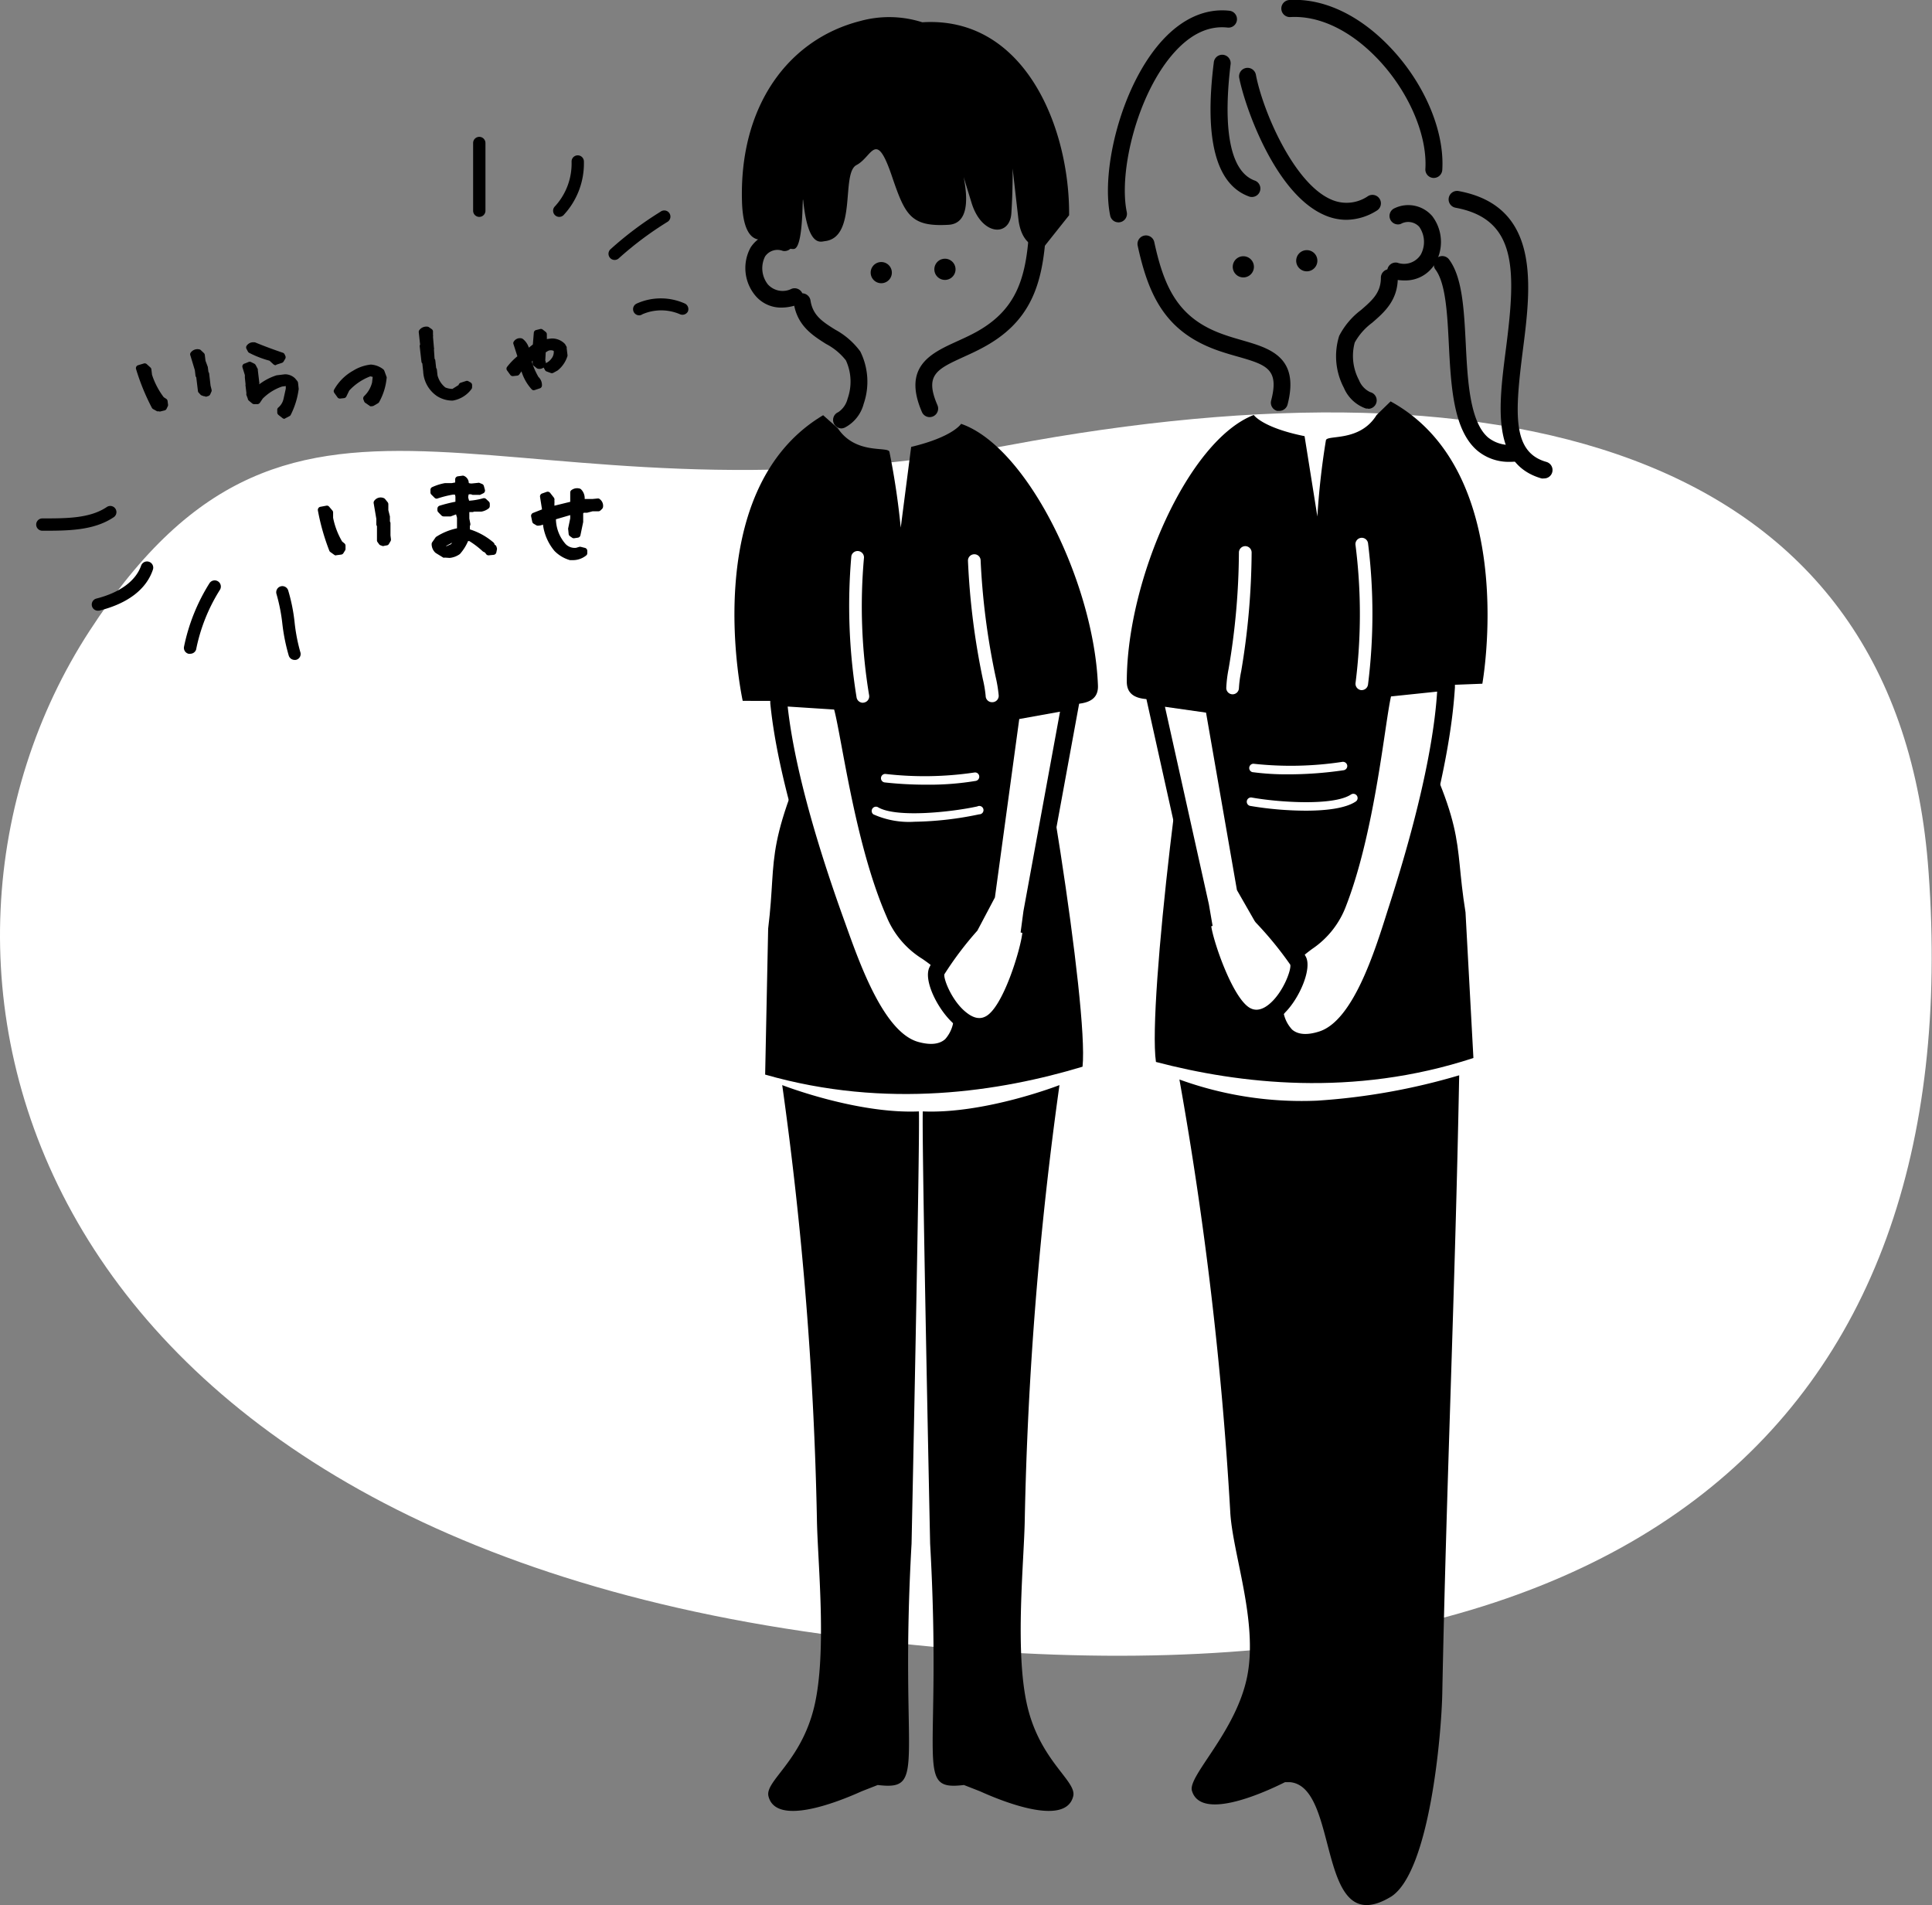 <svg id="レイヤー_1" data-name="レイヤー 1" xmlns="http://www.w3.org/2000/svg" viewBox="0 0 244.52 241.11"><rect x="0" y="0" width="244.52" height="241.11" fill="#808080" stroke="none"/><defs><style>.cls-1{fill:#fff;}</style></defs><path class="cls-1" d="M127.64,56.35C63.21,68.43,38.08,38.64,11.31,79.88S1.41,192.7,104.09,206.8s145-27.16,140-96.39C240.37,57.4,192.07,44.28,127.64,56.35Z"/><path d="M166.73,65.37a95.74,95.74,0,0,1,1.08-9.64c.12-.75,4.28.27,6.42-3.21L176,50.8c16.43,9,11.61,35.73,11.61,35.73l-34.29,1.34c-3.75-.26-10.71,2.41-10.71-1.6,0-12.87,7.77-30.54,16.07-33.75,0,0,1.07,1.6,6.43,2.68"/><path d="M176.65,87.34c9.37,18.21,7.23,18.21,8.83,28.12l1,18.44c-15.23,5-29.7,3.25-40.18.5-1.07-7.5,3.81-46.79,6-54.29"/><path d="M161.91,52l-.27,0a1.07,1.07,0,0,1-.76-1.31c1.05-4-.6-4.52-4.23-5.56-.79-.22-1.61-.46-2.45-.75-6.59-2.3-8.8-6.78-10.21-13.28a1.07,1.07,0,1,1,2.1-.46c1.28,5.93,3.14,9.74,8.82,11.71.78.28,1.56.5,2.32.72,3.43,1,7.31,2.08,5.72,8.16A1.08,1.08,0,0,1,161.91,52Z"/><path d="M177.74,35.49a6,6,0,0,1-1.31-.14,1.07,1.07,0,0,1,.43-2.1,2.51,2.51,0,0,0,2.94-1,3.34,3.34,0,0,0-.18-3.55,1.9,1.9,0,0,0-2.33-.36,1.07,1.07,0,0,1-.76-2,4,4,0,0,1,4.73,1,5.4,5.4,0,0,1,.38,6A4.35,4.35,0,0,1,177.74,35.49Z"/><path d="M173.16,51.71l-.26,0a4.71,4.71,0,0,1-2.81-2.62,8.59,8.59,0,0,1-.6-6.58,9.56,9.56,0,0,1,2.76-3.27c1.41-1.22,2.52-2.18,2.52-4.1a1.07,1.07,0,0,1,2.14,0c0,2.9-1.73,4.4-3.26,5.72a7.86,7.86,0,0,0-2.19,2.49,6.51,6.51,0,0,0,.54,4.76,2.82,2.82,0,0,0,1.42,1.52,1.07,1.07,0,0,1-.26,2.11Z"/><path d="M158.7,33.77a1.34,1.34,0,1,1-1.34-1.34A1.34,1.34,0,0,1,158.7,33.77Z"/><path d="M166.73,33a1.34,1.34,0,1,1-1.33-1.34A1.33,1.33,0,0,1,166.73,33Z"/><path d="M141.56,28.14a1.06,1.06,0,0,1-1.05-.85c-1.19-5.74,1.38-16.45,6.59-22.17,2.55-2.79,5.48-4.09,8.5-3.76a1.07,1.07,0,1,1-.23,2.13c-2.35-.26-4.59.77-6.68,3.07-4.72,5.18-7.15,15.16-6.08,20.29a1.08,1.08,0,0,1-.84,1.27A.75.75,0,0,1,141.56,28.14Z"/><path d="M158.43,24.93a1,1,0,0,1-.37-.07c-4.16-1.53-5.66-7.23-4.44-16.94a1.07,1.07,0,1,1,2.12.27c-1,8.34,0,13.55,3.06,14.66a1.07,1.07,0,0,1-.37,2.08Z"/><path d="M170.4,27.82a6.92,6.92,0,0,1-2.84-.63c-6.18-2.73-10-13.66-10.72-17.33a1.07,1.07,0,0,1,2.11-.4c.86,4.54,4.77,13.69,9.48,15.77a4.79,4.79,0,0,0,4.71-.41,1.07,1.07,0,0,1,1.12,1.83A7.37,7.37,0,0,1,170.4,27.82Z"/><path d="M181.47,22.52h-.07a1.07,1.07,0,0,1-1-1.14c.27-4.44-2.29-10.18-6.38-14.28-3.37-3.39-7.18-5.14-10.71-4.94A1.07,1.07,0,1,1,163.19,0c4.15-.24,8.54,1.74,12.35,5.57,4.56,4.57,7.31,10.82,7,15.92A1.08,1.08,0,0,1,181.47,22.52Z"/><path d="M195.4,60.55a1,1,0,0,1-.3,0c-6.38-1.84-5.43-9.22-4.51-16.36,1.27-9.87,1.52-16.44-6.37-17.9a1.07,1.07,0,1,1,.39-2.11c10.47,1.94,9.16,12.11,8.11,20.28-1,7.9-1.33,12.79,3,14a1.07,1.07,0,0,1,.73,1.33A1.06,1.06,0,0,1,195.4,60.55Z"/><path d="M191.1,58.45A6.2,6.2,0,0,1,186.94,57c-3-2.6-3.3-8.1-3.57-13.42-.19-3.8-.39-7.73-1.69-9.46a1.07,1.07,0,0,1,1.72-1.28c1.68,2.25,1.89,6.32,2.11,10.63.23,4.64.5,9.9,2.83,11.9a4.37,4.37,0,0,0,3.47.88A1.07,1.07,0,0,1,192,58.4,7.29,7.29,0,0,1,191.1,58.45Z"/><path class="cls-1" d="M172.36,87.34h-.09a.81.81,0,0,1-.71-.89,69.43,69.43,0,0,0,0-17.45.8.8,0,1,1,1.58-.27,72.12,72.12,0,0,1,0,17.91A.81.81,0,0,1,172.36,87.34Z"/><path class="cls-1" d="M156,87.87a.8.8,0,0,1-.8-.8,16.12,16.12,0,0,1,.3-2.44,89.68,89.68,0,0,0,1.3-14.72.81.81,0,0,1,.83-.79.81.81,0,0,1,.78.83,92.91,92.91,0,0,1-1.32,15,14.8,14.8,0,0,0-.29,2.17A.8.8,0,0,1,156,87.87Z"/><path d="M159.24,119.75a1,1,0,0,1-.34-.06,1.06,1.06,0,0,1-.68-1.35,14.8,14.8,0,0,1,2.59-4.62,1.07,1.07,0,1,1,1.67,1.34,12.38,12.38,0,0,0-2.23,4A1.08,1.08,0,0,1,159.24,119.75Z"/><path class="cls-1" d="M161.38,126.44c1.07-8.3,5.5-5.78,8-12.32,4.06-10.47,5.07-26.23,5.9-27.05l7.76-.8c-.17,1.87-.26,9.91-6.16,28.39-1.79,5.64-4.55,15.27-9.64,16.87S161.06,128.89,161.38,126.44Z"/><path d="M165.22,133a4.68,4.68,0,0,1-3.06-1,6.46,6.46,0,0,1-1.85-5.61h0c.66-5.1,2.59-6.56,4.46-8a9.23,9.23,0,0,0,3.64-4.59c2.61-6.74,4-15.94,4.79-21.43.69-4.64.85-5.5,1.35-6l.27-.27,9.44-1-.12,1.29c0,.16,0,.37,0,.62-.19,2.73-.75,11-6.17,28l-.32,1c-1.87,5.92-4.69,14.87-10,16.55A8,8,0,0,1,165.22,133Zm-2.78-6.38a4.32,4.32,0,0,0,1.1,3.69c.75.64,1.9.72,3.41.24,4.26-1.34,7-10,8.62-15.15l.32-1c5-15.58,5.79-23.67,6-26.87l-5.84.61c-.2.86-.48,2.73-.75,4.55-.83,5.59-2.22,14.93-4.91,21.89a11.34,11.34,0,0,1-4.34,5.53c-1.73,1.3-3.09,2.34-3.63,6.54Z"/><path d="M163.25,225.55c6.43.54,3.22,20.36,12.86,14.46,4.82-3.21,6.32-20.33,6.43-25.71.53-26.78,1.61-50.36,2.14-78.21a81.57,81.57,0,0,1-18,3.21,45.32,45.32,0,0,1-17.41-2.68,459.53,459.53,0,0,1,6.43,54.65c.27,5.32,3.54,13.89,2.15,20.89s-7.51,12.58-7,14.46c1.07,3.75,8.57.54,11.79-1.07"/><path class="cls-1" d="M152.31,116.43c-.75.25,2.35,10.65,5.59,12.16,3.74,1.75,7.17-5.47,6.42-7s-4.55-5.62-4.55-5.62l-2.14-3.75-4-23-7.5-1.07L152,114.66Z"/><path d="M159.09,129.93a3.88,3.88,0,0,1-1.65-.37c-3.61-1.69-6.41-11.12-6.31-12.9a2.25,2.25,0,0,1,.06-.4l-.24-1.42-6.22-28,9.8,1.4,4.12,23.62,2,3.48c.66.73,3.89,4.28,4.64,5.78s-.79,5.15-2.62,7A5.06,5.06,0,0,1,159.09,129.93Zm-5.79-12.7c.32,2.15,2.82,9.35,5,10.39.27.12,1.08.5,2.33-.53,1.78-1.47,2.83-4.39,2.67-5a44.94,44.94,0,0,0-4.37-5.34l-.14-.19-2.24-3.91-3.91-22.46-5.2-.74,5.56,25,.47,2.73Z"/><path class="cls-1" d="M163,98a32.75,32.75,0,0,1-4.5-.28.54.54,0,0,1,.15-1.06,43.32,43.32,0,0,0,11.25-.24.55.55,0,0,1,.61.45.54.54,0,0,1-.45.61A48.07,48.07,0,0,1,163,98Z"/><path class="cls-1" d="M165.26,102.6a43,43,0,0,1-7.06-.61.54.54,0,0,1,.19-1.06c3.3.6,10.37,1.11,12.6-.38a.54.54,0,0,1,.74.15.53.53,0,0,1-.14.74C170.29,102.31,167.82,102.6,165.26,102.6Z"/><path d="M114,66.78a95.35,95.35,0,0,0-1.43-9.59c-.15-.75-4.27.42-6.54-3l-1.85-1.64C88.13,62.12,94,88.7,94,88.7l34.31.07c3.74-.41,10.8,2,10.65-2-.48-12.86-8.9-30.22-17.32-33.13,0,0-1,1.65-6.32,2.92"/><path d="M105,89.1c-8.69,18.55-6.55,18.47-7.78,28.43L96.84,136c15.4,4.42,29.8,2.13,40.17-1,.79-7.53-5.55-46.62-8-54"/><path d="M117.68,52.79a1.06,1.06,0,0,1-1-.65c-2.49-5.77,1.18-7.45,4.42-8.93.72-.33,1.46-.66,2.19-1.05,5.32-2.82,6.57-6.87,6.95-12.92a1.07,1.07,0,0,1,2.14.14c-.41,6.64-1.91,11.4-8.09,14.67-.78.42-1.55.77-2.3,1.11-3.43,1.57-5,2.29-3.34,6.13a1.08,1.08,0,0,1-1,1.5Z"/><path d="M98.91,38.93a4.24,4.24,0,0,1-3.37-1.59,5.43,5.43,0,0,1-.55-6,4,4,0,0,1,4.53-1.69,1.07,1.07,0,1,1-.45,2.1,1.89,1.89,0,0,0-2.24.71A3.31,3.31,0,0,0,97.19,36a2.52,2.52,0,0,0,3,.55,1.07,1.07,0,0,1,1.38.63,1.09,1.09,0,0,1-.63,1.38A6.17,6.17,0,0,1,98.91,38.93Z"/><path d="M106.52,54.22a1.08,1.08,0,0,1-1-.66,1.07,1.07,0,0,1,.58-1.4,2.89,2.89,0,0,0,1.18-1.72,6.43,6.43,0,0,0-.22-4.83,7.72,7.72,0,0,0-2.51-2.08c-1.71-1.08-3.65-2.31-4.09-5.17a1.07,1.07,0,0,1,2.12-.33c.29,1.9,1.53,2.69,3.11,3.68a9.65,9.65,0,0,1,3.19,2.77,8.6,8.6,0,0,1,.43,6.63,4.73,4.73,0,0,1-2.38,3A1.25,1.25,0,0,1,106.52,54.22Z"/><path d="M118.27,34.29a1.34,1.34,0,0,0,2.65-.41,1.34,1.34,0,0,0-2.65.41Z"/><path d="M110.21,34.7a1.34,1.34,0,1,0,1.12-1.52A1.34,1.34,0,0,0,110.21,34.7Z"/><path d="M108.84,2.67C99.75,5,93.54,13.43,93.91,25.54c.22,7.32,4.19,4.08,4.19,4.08s1,2,2.37,1.89,1-8.2,1.22-5.81c.64,5.62,2.18,4.88,2.71,4.82,4.13-.48,2-8.59,4-9.63s2.44-4.6,4.47,1.37c1.68,4.93,2.36,6.47,7.18,6.19s.31-11.36.31-11.36,1.32,4.43,2.61,8.6S127.8,30,128,27s.16-5.68.16-5.68.3,2.66.73,6.39c.45,3.93,3.12,3.68,3.12,3.68l3.3-4.15c.08-11.06-5.59-25.24-18.58-24.42A13.78,13.78,0,0,0,108.84,2.67Z"/><path class="cls-1" d="M109.21,88.94a.81.81,0,0,1-.8-.68,72.22,72.22,0,0,1-.66-17.89.81.81,0,0,1,1.6.2A68.78,68.78,0,0,0,110,88a.8.8,0,0,1-.67.92Z"/><path class="cls-1" d="M125.55,88.87a.8.8,0,0,1-.8-.78,15.42,15.42,0,0,0-.36-2.15A92.09,92.09,0,0,1,122.51,71a.8.8,0,0,1,.75-.85.79.79,0,0,1,.85.75A90.5,90.5,0,0,0,126,85.61a17.23,17.23,0,0,1,.4,2.42.81.81,0,0,1-.78.84Z"/><path d="M123.52,120.84a1.09,1.09,0,0,1-1-.7,12.41,12.41,0,0,0-2.37-3.86,1.07,1.07,0,1,1,1.62-1.4,14.45,14.45,0,0,1,2.76,4.51,1.07,1.07,0,0,1-.63,1.38A1,1,0,0,1,123.52,120.84Z"/><path class="cls-1" d="M121.67,127.61c-1.38-8.26-5.72-5.58-8.49-12-4.44-10.32-6-26-6.9-26.82l-7.79-.51c.24,1.87.64,9.89,7.21,28.14,2,5.57,5.12,15.09,10.27,16.51S122.07,130,121.67,127.61Z"/><path d="M117.84,134.26a7.85,7.85,0,0,1-2.16-.31c-5.38-1.48-8.54-10.32-10.62-16.17l-.37-1c-6-16.76-6.91-25-7.2-27.75,0-.25,0-.46-.06-.61l-.17-1.3,9.47.63L107,88c.51.47.71,1.33,1.57,5.94,1,5.46,2.73,14.6,5.58,21.23a9.29,9.29,0,0,0,3.81,4.46c1.92,1.34,3.91,2.74,4.75,7.8h0a6.45,6.45,0,0,1-1.63,5.68A4.71,4.71,0,0,1,117.84,134.26ZM99.69,89.42c.36,3.18,1.48,11.24,7,26.63l.36,1c1.82,5.1,4.87,13.64,9.18,14.82,1.52.42,2.67.3,3.4-.36a4.35,4.35,0,0,0,1-3.73h0c-.7-4.19-2.1-5.17-3.87-6.41a11.33,11.33,0,0,1-4.55-5.36c-3-6.85-4.68-16.14-5.72-21.69-.34-1.81-.68-3.67-.92-4.52Z"/><path d="M122,225.91c-6.4.77-2.71-2.72-4.28-30.54,0,0-1.07-50.62-.93-54.71,7.89.34,17.3-3.33,17.3-3.33a461.46,461.46,0,0,0-4.39,54.85c-.07,5.33-1.32,16.88.34,23.82s6.26,9.42,5.79,11.33c-.93,3.79-8.54.85-11.81-.63"/><path d="M111.09,225.91c6.4.77,2.71-2.72,4.28-30.54,0,0,1.07-50.62.93-54.71-7.89.34-17.3-3.33-17.3-3.33a459.37,459.37,0,0,1,4.39,54.85c.07,5.33,1.32,16.88-.34,23.82s-6.26,9.42-5.79,11.33c.93,3.79,8.54.85,11.81-.63"/><path class="cls-1" d="M130.35,117.27c.76.22-1.95,10.72-5.12,12.35-3.68,1.89-7.38-5.19-6.69-6.72s4.34-5.79,4.34-5.79l2-3.83L128,90.12l7.46-1.35-4.9,26.71Z"/><path d="M124,131a5.17,5.17,0,0,1-3.5-1.62c-1.91-1.82-3.62-5.32-2.88-6.93s3.78-5.2,4.42-5.95l1.86-3.56,3.24-23.75,9.74-1.77-5.18,28.25-.19,1.38a1.41,1.41,0,0,1,.08.39c.17,1.78-2.27,11.3-5.83,13.13A3.84,3.84,0,0,1,124,131Zm5-40-3.08,22.58-2.22,4.2a42.58,42.58,0,0,0-4.18,5.53c-.12.61,1,3.49,2.86,4.89,1.29,1,2.09.57,2.36.44,2.19-1.12,4.41-8.41,4.65-10.57l-.22-.06.36-2.7,4.63-25.24Z"/><path class="cls-1" d="M117.3,99.31a47.78,47.78,0,0,1-5.36-.29.54.54,0,0,1,.13-1.07,43,43,0,0,0,11.24-.18.53.53,0,0,1,.62.43.54.54,0,0,1-.43.63A35.89,35.89,0,0,1,117.3,99.31Z"/><path class="cls-1" d="M115.75,104a11,11,0,0,1-5.22-.94.54.54,0,0,1,.57-.91c2.28,1.39,9.33.63,12.6-.09a.53.53,0,1,1,.23,1A42.29,42.29,0,0,1,115.75,104Z"/><path d="M20.07,51.66l-.51-.28a27.26,27.26,0,0,1-2-4.84l.73-.21.45.42.08.67a10.09,10.09,0,0,0,1.6,3.09l.37.23.05.41-.17.36ZM26,49.8l-.29-.1-.23-.25-.22-1.88-.09-.07-.07-.68-.58-2a.67.67,0,0,1,.73-.29l.37.37.09.74.31.86.08.67.07.06.19,1.56.12.52-.15.36Z"/><path d="M20.07,52.05a.41.41,0,0,1-.19,0l-.51-.28a.46.46,0,0,1-.15-.16,28,28,0,0,1-2-4.9.39.39,0,0,1,.26-.49l.73-.22a.39.39,0,0,1,.37.09l.46.42a.37.37,0,0,1,.12.24l.08.68a9.76,9.76,0,0,0,1.48,2.84l.31.2a.39.39,0,0,1,.18.28l.05.4a.49.49,0,0,1,0,.21l-.17.36a.39.39,0,0,1-.25.22l-.61.15Zm-.22-1,.28.15.27-.06,0-.1V51l-.22-.13-.1-.09a10.53,10.53,0,0,1-1.66-3.21l-.07-.6-.19-.18-.14,0A27.39,27.39,0,0,0,19.85,51.09Zm6.1-.9-.13,0-.29-.1a.42.42,0,0,1-.16-.11l-.23-.25a.33.33,0,0,1-.09-.21l-.21-1.73a.37.37,0,0,1-.1-.23l-.08-.67L24.1,45a.39.39,0,0,1,0-.32,1.05,1.05,0,0,1,1.13-.46.33.33,0,0,1,.2.11l.38.36a.38.38,0,0,1,.11.23l.09.74.29.78.08.63a.43.43,0,0,1,.09.18l.18,1.56.12.48a.43.43,0,0,1,0,.25l-.16.36a.4.4,0,0,1-.24.22l-.33.1Zm-.07-.83.07,0h0l0-.08-.09-.4-.18-1.48a.6.6,0,0,1-.09-.18l-.08-.68-.29-.77-.09-.69L25,44.93a.2.2,0,0,0-.11,0l.51,1.77.07.58a.39.39,0,0,1,.11.22l.2,1.76Z"/><path d="M36,52.58l-.52-.41,0-.32a2.44,2.44,0,0,0,.79-1.29l.31-1.38-.08-.65-.14-.12-.73.09a6.8,6.8,0,0,0-2.68,1.64l-.4.59-.39,0-.44-.35L31.58,50l.06-.07-.13-1.06.06-.08-.12-1,0-.34-.33-1.09.44-.18.42.21.27.51.18,1.51-.06.07.09.73.2,0a6.9,6.9,0,0,1,2.44-1.35l1-.12a1.41,1.41,0,0,1,1,.41l.25.32.09.72a9.77,9.77,0,0,1-1,3.12Zm-1.06-6.74-.59-.54a11.17,11.17,0,0,1-2.59-1L31.54,44a.58.58,0,0,1,.57-.27c1.18.49,2.36.93,3.56,1.32l.08.19-.22.37Z"/><path d="M36,53a.37.37,0,0,1-.24-.08l-.52-.41a.46.46,0,0,1-.15-.26l0-.33a.37.37,0,0,1,.13-.34,2,2,0,0,0,.66-1.08l.29-1.31,0-.33-.47.06a6.29,6.29,0,0,0-2.45,1.53l-.36.53a.43.43,0,0,1-.28.17l-.39,0a.43.43,0,0,1-.29-.08l-.43-.36a.38.38,0,0,1-.14-.26L31.19,50a.4.4,0,0,1,0-.22l-.11-.92a.54.54,0,0,1,0-.22l-.09-.84,0-.33-.31-1A.39.39,0,0,1,31,46l.44-.18a.38.38,0,0,1,.33,0l.42.21a.46.46,0,0,1,.17.17l.27.51a.65.65,0,0,1,0,.13l.18,1.51a.41.41,0,0,1,0,.22v.07A7.24,7.24,0,0,1,35,47.5l1.06-.13h0a1.84,1.84,0,0,1,1.29.52l.29.35a.5.5,0,0,1,.08.2l.08.73a.14.14,0,0,1,0,.09,10.17,10.17,0,0,1-1,3.24.35.35,0,0,1-.17.17l-.5.26A.37.37,0,0,1,36,53Zm-.13-1,.18.14.16-.08A9.28,9.28,0,0,0,37,49.21L37,48.64l-.18-.23h0a.19.19,0,0,1,0,.07l.07.65a.28.28,0,0,1,0,.13l-.31,1.38A2.78,2.78,0,0,1,35.82,52ZM32,50.22l.19.15h.05l.3-.44a7.83,7.83,0,0,1,1.15-1,6.55,6.55,0,0,0-.75.55.39.39,0,0,1-.33.09l-.2,0a.39.39,0,0,1-.31-.34L32,48.5a.35.35,0,0,1,0-.22L31.91,47l-.18-.34-.09,0,.21.7a.39.39,0,0,1,0,.15l0,.33.12.91a.54.54,0,0,1,0,.22l.1.92a.35.35,0,0,1,0,.22Zm2.89-4a.45.45,0,0,1-.27-.1l-.51-.47a12.69,12.69,0,0,1-2.58-1,.37.37,0,0,1-.16-.17l-.17-.32a.39.39,0,0,1,0-.38,1,1,0,0,1,.93-.46l.13,0c1.16.48,2.35.92,3.53,1.32a.38.38,0,0,1,.23.2l.09.19a.42.42,0,0,1,0,.36l-.22.37a.41.41,0,0,1-.22.17l-.65.21Zm-.16-1.06.25.23.22-.07Z"/><path d="M47.05,51l-.6-.34-.09-.25a4,4,0,0,0,1.07-1.9l.1-.9-.16-.25-.57-.13a7.33,7.33,0,0,0-3,2l-.38.79-.46,0-.41-.57a5.81,5.81,0,0,1,2.25-2.23,5,5,0,0,1,2.1-.72,2.34,2.34,0,0,1,1.29.53l.29.78a7.29,7.29,0,0,1-.9,2.83Z"/><path d="M47.05,51.41a.46.46,0,0,1-.2,0L46.26,51a.37.37,0,0,1-.17-.2l-.1-.25a.41.41,0,0,1,.1-.42,3.59,3.59,0,0,0,1-1.71l.08-.72h0l-.3-.07a7,7,0,0,0-2.67,1.8l-.36.74a.38.38,0,0,1-.3.22l-.47.05a.37.37,0,0,1-.36-.16l-.41-.57a.38.38,0,0,1,0-.42,6.23,6.23,0,0,1,2.4-2.38,5.3,5.3,0,0,1,2.24-.77,2.81,2.81,0,0,1,1.58.61.48.48,0,0,1,.12.17l.29.79a.32.32,0,0,1,0,.17,7.71,7.71,0,0,1-.94,3,.4.4,0,0,1-.14.15l-.57.33A.45.45,0,0,1,47.05,51.41Zm-.19-.94.18.1.28-.16a7,7,0,0,0,.79-2.5l-.22-.59-.17-.11.14.22a.36.36,0,0,1,.06.25l-.11.89A4.49,4.49,0,0,1,46.86,50.47Zm-3.82-1,.13.17h0l.28-.6a.36.36,0,0,1,.07-.1,7.94,7.94,0,0,1,2.53-1.84,4.32,4.32,0,0,0-1,.48A5.46,5.46,0,0,0,43,49.49Z"/><path d="M57.23,50.31a3.26,3.26,0,0,1-1.74-.53A3.61,3.61,0,0,1,54,47l-.13-1.13-.09-.06-.23-1.93.08-.07L53.37,42a.7.7,0,0,1,.63-.28l.36.23,0,.47,0,.07L54.54,44l-.06.07.17,1.45.07.06.13,1.06.07.06.09.74a3.2,3.2,0,0,0,1.16,1.81,2.71,2.71,0,0,0,1.24.27l1-.6,0-.2.65-.21.29.17,0,.26A3.27,3.27,0,0,1,57.23,50.31Z"/><path d="M57.23,50.7h0a3.63,3.63,0,0,1-1.95-.59A4,4,0,0,1,53.56,47l-.11-1a.39.39,0,0,1-.11-.22l-.22-1.93a.42.42,0,0,1,.05-.25L53,42.06a.4.4,0,0,1,.07-.28,1.11,1.11,0,0,1,1-.44.36.36,0,0,1,.2.06l.35.24a.39.39,0,0,1,.18.28l0,.47a.35.35,0,0,1,0,.22L54.92,44a.34.34,0,0,1,0,.22L55,45.4a.4.4,0,0,1,.09.17l.11,1a.51.51,0,0,1,.09.18l.08.74a2.85,2.85,0,0,0,1,1.55,2.51,2.51,0,0,0,.89.18l.78-.49a.4.4,0,0,1,.26-.29l.65-.21a.39.39,0,0,1,.3,0l.3.17a.4.4,0,0,1,.2.29l0,.26a.45.45,0,0,1-.07.28A3.71,3.71,0,0,1,57.3,50.7Zm1.33-1.37-.68.4A2.59,2.59,0,0,0,58.56,49.33ZM54.1,45.6a.37.37,0,0,1,.1.22L54.34,47a3.21,3.21,0,0,0,1.38,2.52l.21.12a3.62,3.62,0,0,1-1.3-2l-.08-.66a.43.43,0,0,1-.09-.18l-.11-.94a.43.43,0,0,1-.09-.18l-.17-1.46a.43.43,0,0,1,0-.22L54,42.55a.4.4,0,0,1,0-.22l0-.14-.1-.07-.12,0,.19,1.6a.39.39,0,0,1-.05.24Zm4.69,3.46a.25.25,0,0,1,0,.11l.13-.13Z"/><path d="M67.56,49a5.64,5.64,0,0,1-1.29-2.61l-.27,0-.57.79-.52.06-.39-.54a8.24,8.24,0,0,1,1.41-1.42l0-.19-.51-1.58A.56.56,0,0,1,66,43.2a1.82,1.82,0,0,1,.57,1.44l.26,0,1-.77L68,42.19l.51-.13.36.29.05.39-.13.59.27.1.06-.07.77-.09a1.82,1.82,0,0,1,1.38.56l.17.31.1.84a3.35,3.35,0,0,1-1.13,1.65l-.48.25-.56-.26-.17-.31a2.07,2.07,0,0,0,1-.7,1.71,1.71,0,0,0,.36-1.43A1.22,1.22,0,0,0,69.28,44l-.56.33-.11,1.33.1.25a.42.42,0,0,1-.55.4L67.8,46l0-.33V45l-.27,0-.58.6,0,.32a10,10,0,0,0,.9,2.07.92.92,0,0,1,.36.81Z"/><path d="M67.56,49.39a.37.37,0,0,1-.29-.14A6,6,0,0,1,66,47l-.27.38a.37.37,0,0,1-.27.16l-.52.06a.39.39,0,0,1-.36-.16l-.4-.55a.38.38,0,0,1,0-.46,8.26,8.26,0,0,1,1.3-1.34L65,43.59a.36.36,0,0,1,0-.32.92.92,0,0,1,1-.45.47.47,0,0,1,.2.1A2.25,2.25,0,0,1,66.93,44l.51-.4.12-1.48a.38.38,0,0,1,.29-.35l.52-.13a.37.37,0,0,1,.33.08l.36.28a.41.41,0,0,1,.15.26l0,.39a.28.28,0,0,1,0,.13l0,.13.57-.07a2.24,2.24,0,0,1,1.7.67.36.36,0,0,1,.07.1l.17.3a.42.42,0,0,1,0,.15l.1.84a.45.45,0,0,1,0,.16,3.75,3.75,0,0,1-1.25,1.83l-.55.3a.39.39,0,0,1-.35,0L69.15,47a.37.37,0,0,1-.17-.16l-.16-.3-.06,0a.85.85,0,0,1-.66.13.42.42,0,0,1-.18-.08l-.36-.29a.4.4,0,0,1-.15-.26l0-.39-.08.07,0,.14a9.35,9.35,0,0,0,.82,1.85,1.39,1.39,0,0,1,.44,1.08.38.38,0,0,1-.27.36l-.63.21ZM66,46h0l.27,0a.41.41,0,0,1,.33.31,5.3,5.3,0,0,0,1,2.24l.07,0a.51.51,0,0,0-.17-.24.43.43,0,0,1-.09-.1A10.1,10.1,0,0,1,66.56,46l0-.39a.43.43,0,0,1,.11-.32L67,45h-.06l-.26,0a.37.37,0,0,1-.31-.1l-.07-.08.07.35a.41.41,0,0,1-.14.36A8.25,8.25,0,0,0,65,46.67l.09.12.12,0,.46-.65A.4.4,0,0,1,66,46Zm3.81.46.06,0,.31-.16A3,3,0,0,0,71.09,45L71,44.26l-.1-.19L70.8,44a.31.31,0,0,1,0,.12,2.08,2.08,0,0,1-.43,1.75A2.53,2.53,0,0,1,69.81,46.42Zm-.8-.83.06.17a.41.41,0,0,1,0,.16,1.63,1.63,0,0,0,.7-.55,1.32,1.32,0,0,0,.31-1,.85.85,0,0,0-.72,0l-.29.18Zm-.84.21.12.1,0-.11a.33.33,0,0,1,0-.17l.1-1.33a.42.42,0,0,1,.19-.3l.34-.2-.25-.09a.39.39,0,0,1-.25-.45l.11-.53,0-.17-.08-.06h-.06l-.11,1.37a.39.39,0,0,1-.15.27l-.58.46h.06l.27,0a.4.4,0,0,1,.34.38Zm-2.33-2.22.36,1.09v-.05a1.46,1.46,0,0,0-.35-1Z"/><path d="M42.51,69.9,42,69.56a27.33,27.33,0,0,1-1.42-5l.74-.13.41.47v.68A9.73,9.73,0,0,0,43,68.8l.34.27v.41l-.21.34Zm6.06-1.17-.28-.13-.19-.27v-1.9L48,66.35v-.68l-.34-2a.65.65,0,0,1,.76-.19l.32.4v.75l.21.89v.68l.07.06v1.57l.06.54-.19.34Z"/><path d="M42.51,70.29a.35.35,0,0,1-.22-.08l-.47-.34a.33.33,0,0,1-.14-.17,28.12,28.12,0,0,1-1.45-5.11.42.42,0,0,1,.07-.29.38.38,0,0,1,.25-.16L41.3,64a.36.36,0,0,1,.36.13l.4.47a.39.39,0,0,1,.1.25v.68a9.63,9.63,0,0,0,1.14,3l.28.23a.38.38,0,0,1,.15.3v.41a.36.36,0,0,1-.06.2l-.21.34a.38.38,0,0,1-.28.18l-.62.08Zm-.15-1,.26.18.27,0,.06-.08v-.11l-.2-.16-.09-.1a10.45,10.45,0,0,1-1.27-3.38V65l-.17-.2-.14,0A27.84,27.84,0,0,0,42.36,69.31Zm6.21-.19a.33.33,0,0,1-.17,0L48.13,69a.36.36,0,0,1-.15-.12l-.2-.28a.34.34,0,0,1-.07-.22V66.59a.41.41,0,0,1-.08-.24v-.68l-.34-2a.42.42,0,0,1,.09-.31,1,1,0,0,1,1.17-.33.5.5,0,0,1,.19.13l.33.41a.41.41,0,0,1,.08.24v.75l.2.8V66a.45.45,0,0,1,.07.19v1.57l.06.49a.4.4,0,0,1-.05.24l-.2.34a.36.36,0,0,1-.26.19l-.34.06Zm0-.83.07,0h0l0-.08-.05-.4v-1.5a.37.37,0,0,1-.07-.18v-.68l-.2-.8V64l-.16-.19H48.1l.3,1.82v.58a.43.43,0,0,1,.08.24V68.2Z"/><path d="M56.29,70.18l-.93-.52a1.14,1.14,0,0,1-.34-.81l.41-.59a7.32,7.32,0,0,1,2.73-1.07l.07-.07V65.53l-.2-.8-.21-.08-.93.34h-.73l-.41-.4v-.2A18.23,18.23,0,0,1,58,63.86l.07-.07v-.93l-.14-.6-.59-.07a14.94,14.94,0,0,0-2.07.54l-.4-.4V62a5.67,5.67,0,0,1,1.53-.47h.79l.74-.13.07-.07v-.66l.53-.07a.68.68,0,0,1,.4.8,1.32,1.32,0,0,0,.93.19l.67-.06.34.13.13.47-.41.2h-.73l-.07-.07H59a2,2,0,0,0-.19.86l.19.67.26.07a10.08,10.08,0,0,0,1.94-.33l.34.33v.27a1.78,1.78,0,0,1-.73.33h-.94l-.07.06h-.67l-.13.13v1.08l.13.73-.06.06v.73a8.12,8.12,0,0,1,3.14,1.68l.06.26.2.07.06.19-.06.34-.6.07-.2-.28-.27-.13a11.92,11.92,0,0,0-1.86-1.4H59a5.4,5.4,0,0,1-1,1.74,2.2,2.2,0,0,1-1.07.39Zm1-.92a1.77,1.77,0,0,0,.59-1.14h-.27l-1.53.73-.13.47.6.26Z"/><path d="M56.29,70.57a.32.32,0,0,1-.19,0L55.17,70l-.08-.06a1.5,1.5,0,0,1-.46-1.09.41.41,0,0,1,.07-.22l.41-.59a.38.38,0,0,1,.11-.11,7.88,7.88,0,0,1,2.62-1.07V65.53l-.12-.43-.69.26-.14,0h-.73a.43.43,0,0,1-.28-.11l-.4-.41a.4.4,0,0,1-.12-.27v-.2a.4.4,0,0,1,.28-.37,18.86,18.86,0,0,1,2-.5v-.66l-.06-.24-.27,0a13.6,13.6,0,0,0-2,.51A.39.39,0,0,1,55,63l-.41-.41a.39.39,0,0,1-.11-.27V62a.37.37,0,0,1,.22-.35,6.71,6.71,0,0,1,1.63-.51h.86l.42-.08v-.39a.39.39,0,0,1,.35-.39l.52-.07a.46.46,0,0,1,.2,0,1,1,0,0,1,.65.92.94.94,0,0,0,.48.05l.68-.07a.37.37,0,0,1,.18,0l.34.14a.38.38,0,0,1,.23.25l.13.48a.38.38,0,0,1-.2.45l-.41.2a.47.47,0,0,1-.17,0h-.73a.44.44,0,0,1-.22-.07h-.31a1.16,1.16,0,0,0-.07.42l.11.39a8.49,8.49,0,0,0,1.78-.31.4.4,0,0,1,.38.1l.34.32a.4.4,0,0,1,.12.29v.27a.4.4,0,0,1-.15.31,2.06,2.06,0,0,1-.91.4H60a.58.58,0,0,1-.19.06h-.41v.82l.13.66a.45.45,0,0,1-.06.28V67a8.4,8.4,0,0,1,3,1.67.47.47,0,0,1,.12.2l0,.06a.41.41,0,0,1,.24.24l.06.2a.41.41,0,0,1,0,.19l-.07.34a.39.39,0,0,1-.34.32l-.6.06a.37.37,0,0,1-.36-.16l-.14-.19-.18-.09a.33.33,0,0,1-.1-.06,11.1,11.1,0,0,0-1.7-1.3h-.16a6,6,0,0,1-1,1.6.27.27,0,0,1-.08.07,2.63,2.63,0,0,1-1.25.46Zm1.33-2.84h.27a.34.34,0,0,1,.28.13.37.37,0,0,1,.1.3,2.07,2.07,0,0,1-.71,1.38l-.1.07-.37.16a1.69,1.69,0,0,0,.67-.27,4.87,4.87,0,0,0,.89-1.58.41.41,0,0,1,.37-.26h.08l-.11,0a.4.4,0,0,1-.29-.38v-.73a.33.33,0,0,1,0-.17l-.1-.56V64.65a.36.36,0,0,1,.12-.27l.13-.13.09-.07h0a.4.4,0,0,1-.28-.27l-.2-.67a.37.37,0,0,1,0-.11,2.42,2.42,0,0,1,.23-1,.37.37,0,0,1,.3-.21,2,2,0,0,1-.29-.16.4.4,0,0,1-.18-.36c0-.22,0-.31-.08-.36h-.07v.32a.37.37,0,0,1-.14.3l-.07.07a.46.46,0,0,1-.19.08l-.32.06.3,0a.38.38,0,0,1,.33.3l.15.6v1a.39.39,0,0,1-.12.28.83.83,0,0,1-.27.17l-.15,0,.08,0,.21.08a.37.37,0,0,1,.24.27l.19.8v1.68a.39.39,0,0,1-.11.28.65.65,0,0,1-.27.17,7.06,7.06,0,0,0-2.53,1l-.28.41a.73.73,0,0,0,.15.35.29.29,0,0,1,0-.09l.13-.47a.37.37,0,0,1,.21-.25l1.53-.73A.32.32,0,0,1,57.62,67.73Zm4,1.39.22.11,0,0,0-.12a7.68,7.68,0,0,0-1.29-.87C61,68.53,61.3,68.82,61.64,69.12Zm-4.34.14h0Zm-.85-.15.11,0,.52-.23a1.51,1.51,0,0,0,.17-.2Zm0-4.51h.4l.75-.27C57.18,64.41,56.8,64.5,56.42,64.6Zm4.23-.53h.18A1,1,0,0,0,61.1,64Zm-5.37-1.84.06.06a12,12,0,0,1,1.37-.37h-.35A5,5,0,0,0,55.28,62.23Zm5-.29h.14l0,0Z"/><path d="M72.23,70.5a4.06,4.06,0,0,1-1.77-1.06,6,6,0,0,1-1.4-3.58l-.2-.07a1.08,1.08,0,0,1-.8.33l-.32-.2-.13-.67,1.32-.45.06-.34-.26-1.65.59-.21.47.6-.07.33.07.08v.72l.33.13,2.39-.59.06-.07V62.34a.83.83,0,0,1,.67-.13,1.15,1.15,0,0,1,.33.86l-.13.6h.45l.14-.14H75l.67-.07a.67.67,0,0,1,.26.67l-.19.2H75l-.79.19-.47-.06-.32.34v1.25l-.34,1.6-.46.06-.26-.19-.07-.61.26-1.25v-.8l-.26-.13-2.26.66-.06.27a5.31,5.31,0,0,0,1.33,3.44,2,2,0,0,0,1.65.6l.47-.13.52.13V70A2.37,2.37,0,0,1,72.23,70.5Z"/><path d="M72.43,70.89h-.22l-.08,0a4.42,4.42,0,0,1-1.95-1.16,6.46,6.46,0,0,1-1.46-3.34,1.59,1.59,0,0,1-.66.14.36.36,0,0,1-.2-.06l-.32-.19a.39.39,0,0,1-.18-.26l-.14-.67a.4.4,0,0,1,.26-.44l1.12-.44-.25-1.58a.39.39,0,0,1,.25-.43l.59-.21a.41.41,0,0,1,.44.13l.47.6a.41.41,0,0,1,.07.32l0,.16a.33.33,0,0,1,0,.17V64l2-.49V62.34a.37.37,0,0,1,.15-.31,1.21,1.21,0,0,1,1-.21.46.46,0,0,1,.22.11A1.58,1.58,0,0,1,74,63.07l0,.08h1l.63-.06a.34.34,0,0,1,.29.09,1.05,1.05,0,0,1,.4,1,.57.57,0,0,1-.11.22l-.2.19a.4.4,0,0,1-.27.12H75l-.69.18h-.15l-.27,0-.08.08v1.1l-.35,1.68a.39.39,0,0,1-.33.3l-.46.07a.36.36,0,0,1-.28-.08l-.27-.19a.41.41,0,0,1-.15-.27l-.06-.6a.24.24,0,0,1,0-.12l.26-1.26v-.41l-1.81.53a4.89,4.89,0,0,0,1.23,3.14,1.6,1.6,0,0,0,1.33.47l.39-.12a.45.45,0,0,1,.2,0l.52.13a.39.39,0,0,1,.3.38V70a.37.37,0,0,1-.14.3A2.69,2.69,0,0,1,72.43,70.89Zm-.13-.78a2.07,2.07,0,0,0,.5,0A2.34,2.34,0,0,1,71,69.37a5.71,5.71,0,0,1-1.44-3.7.34.34,0,0,1,0-.1l.06-.28a.4.4,0,0,1,.27-.28l2.26-.65a.41.41,0,0,1,.29,0l.26.13a.39.39,0,0,1,.21.35v.8l-.25,1.27,0,.37h0L73.06,66V64.8a.39.39,0,0,1,.11-.27l.32-.34a.39.39,0,0,1,.34-.12l.39.06.71-.18h.58l0-.07-.48.05h-.81a.36.36,0,0,1-.29.13h-.45a.41.41,0,0,1-.31-.14.4.4,0,0,1-.07-.33l.13-.6a.84.84,0,0,0-.14-.41H73V63.8a.39.39,0,0,1-.11.28.85.85,0,0,1-.25.17l-2.39.58a.39.39,0,0,1-.24,0l-.33-.13a.4.4,0,0,1-.24-.36v-.59a.37.37,0,0,1-.06-.29l0-.15-.19-.24h0l.21,1.33a.57.57,0,0,1,0,.13l-.06.34a.37.37,0,0,1-.26.29l-1,.35,0,.17.07,0a.72.72,0,0,0,.43-.2.36.36,0,0,1,.39-.1l.2.07a.39.39,0,0,1,.27.34,5.69,5.69,0,0,0,1.31,3.36A3.53,3.53,0,0,0,72.3,70.11Z"/><path d="M5.36,67.17a.78.78,0,1,1,0-1.56c3.08,0,6,0,8.14-1.43a.78.78,0,1,1,.86,1.3C11.83,67.17,8.54,67.17,5.36,67.17Z"/><path d="M12.37,77.29a.78.78,0,0,1-.19-1.53c3-.76,5-2.24,5.68-4.17a.79.79,0,0,1,1-.49.78.78,0,0,1,.49,1c-.83,2.48-3.18,4.28-6.78,5.18Z"/><path d="M24.05,82.74a.65.65,0,0,1-.19,0,.77.77,0,0,1-.56-.94,24.17,24.17,0,0,1,3.22-8,.78.78,0,0,1,1.3.87,22.31,22.31,0,0,0-3,7.54A.78.78,0,0,1,24.05,82.74Z"/><path d="M37.29,83.52a.78.78,0,0,1-.74-.53,24.16,24.16,0,0,1-.81-4A22.56,22.56,0,0,0,35,75.2a.77.77,0,1,1,1.47-.49,22.3,22.3,0,0,1,.81,4A22.53,22.53,0,0,0,38,82.5a.76.76,0,0,1-.49,1A.73.73,0,0,1,37.29,83.52Z"/><path d="M60.66,27.45a.78.78,0,0,1-.78-.78V18.1a.78.78,0,0,1,1.56,0v8.57A.78.78,0,0,1,60.66,27.45Z"/><path d="M70.78,27.45a.78.78,0,0,1-.55-1.33,8,8,0,0,0,2.11-5.68.78.78,0,1,1,1.56,0,9.58,9.58,0,0,1-2.57,6.78A.78.78,0,0,1,70.78,27.45Z"/><path d="M77.79,32.9a.78.78,0,0,1-.55-1.33,43.57,43.57,0,0,1,6.35-4.77.78.78,0,1,1,.87,1.29,42.71,42.71,0,0,0-6.12,4.58A.78.78,0,0,1,77.79,32.9Z"/><path d="M80.91,39.91a.78.78,0,0,1-.35-1.48,7.42,7.42,0,0,1,6.15,0,.79.79,0,0,1,.35,1,.78.78,0,0,1-1,.34,6,6,0,0,0-4.75,0A.76.76,0,0,1,80.91,39.91Z"/></svg>